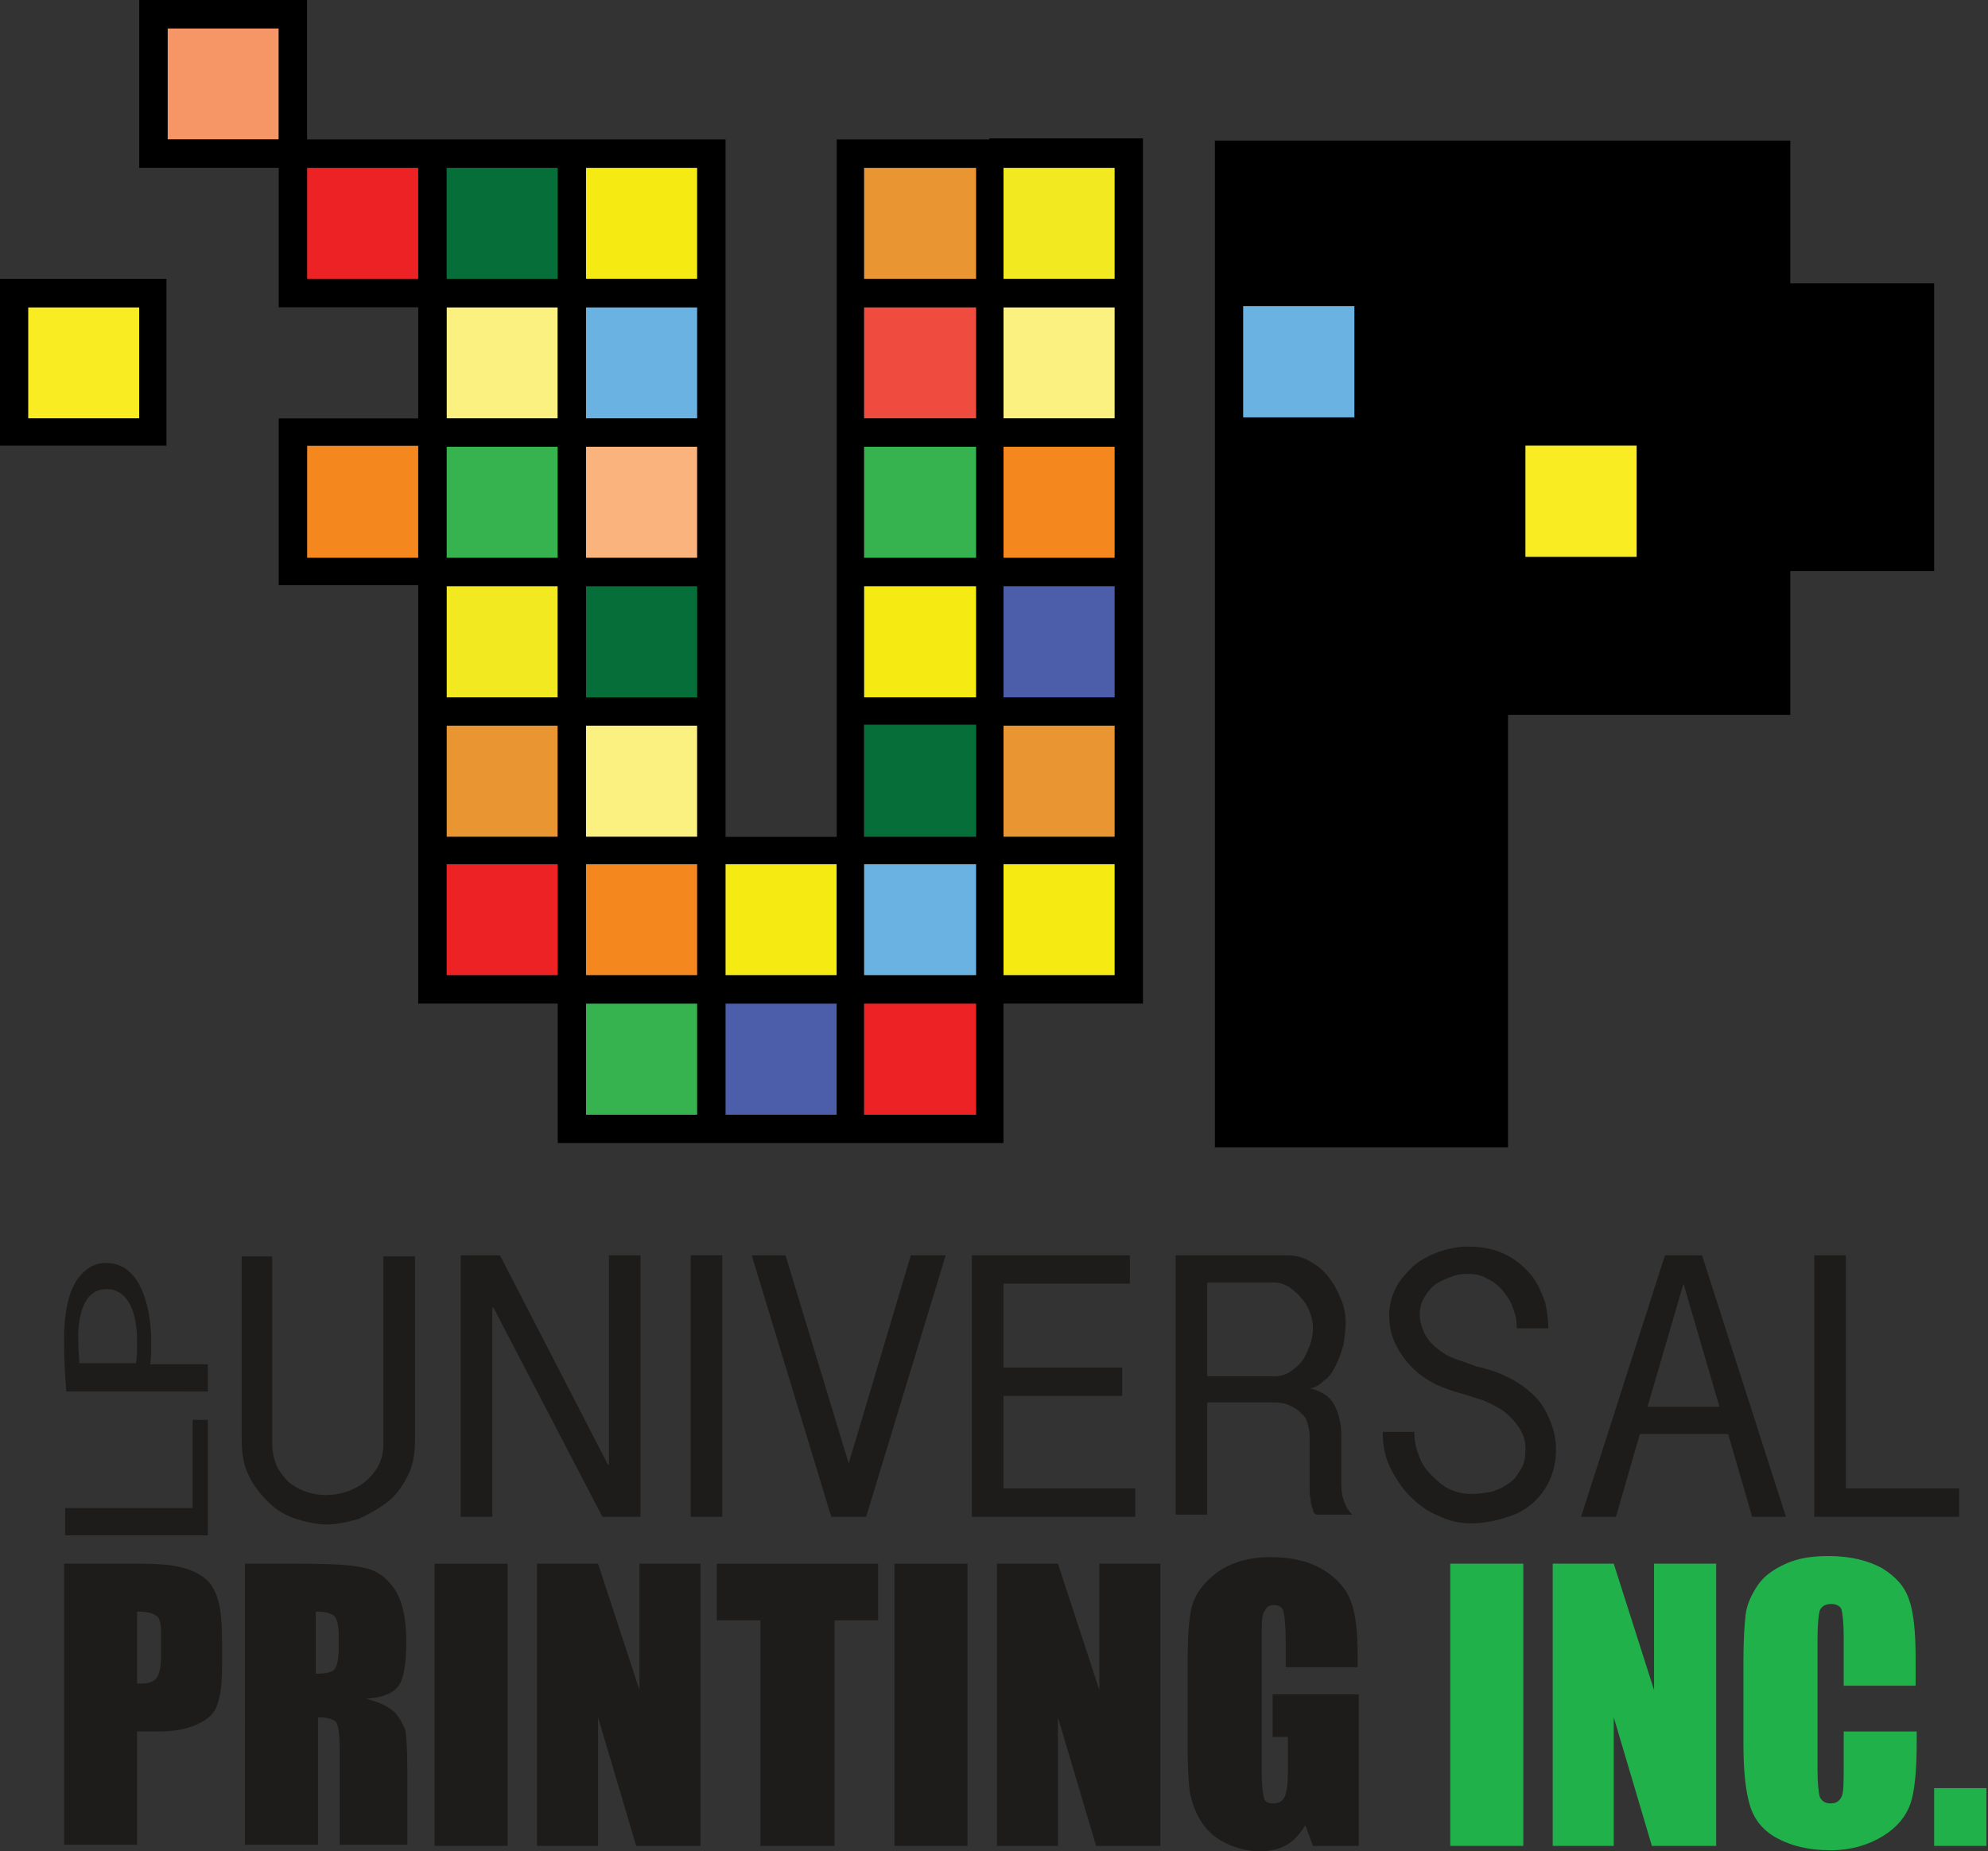 <?xml version="1.0" encoding="utf-8"?>
<!-- Generator: Adobe Illustrator 18.1.1, SVG Export Plug-In . SVG Version: 6.00 Build 0)  -->
<svg version="1.1" id="Layer_1" xmlns="http://www.w3.org/2000/svg" xmlns:xlink="http://www.w3.org/1999/xlink" x="0px" y="0px"
	 viewBox="0 0 289.5 269.6" enable-background="new 0 0 289.5 269.6" xml:space="preserve">
<rect x="0" y="0" width="289.5" height="269.6" fill="#333333" stroke="none"/>
<symbol  id="New_Symbol" viewBox="-88.8 -86.9 182.3 169.9">
	<path fill="#1D1C1A" d="M-82.9-60.5h6.8c1.8,0,3.2-0.1,4.2-0.4c1-0.3,1.7-0.7,2.2-1.2c0.5-0.5,0.8-1.2,1-2c0.2-0.8,0.3-2,0.3-3.6
		V-70c0-1.7-0.2-2.9-0.5-3.6c-0.3-0.8-1-1.3-1.9-1.7c-0.9-0.4-2.1-0.6-3.6-0.6h-1.8v-10.4h-6.7V-60.5z M-76.2-64.9v-6.6
		c0.2,0,0.4,0,0.5,0c0.6,0,1,0.2,1.3,0.5c0.2,0.3,0.4,0.9,0.4,1.9v2.1c0,0.9-0.1,1.5-0.4,1.7C-74.8-65-75.4-64.9-76.2-64.9z"/>
	<path fill="#1D1C1A" d="M-66.5-60.5h4.8c3.2,0,5.3-0.1,6.4-0.4c1.1-0.2,2-0.9,2.7-1.9c0.7-1,1.1-2.6,1.1-4.8c0-2-0.2-3.4-0.7-4.1
		c-0.5-0.7-1.5-1.1-3-1.2c1.3-0.3,2.2-0.8,2.7-1.3c0.5-0.6,0.7-1.1,0.9-1.5c0.1-0.5,0.2-1.7,0.2-3.8v-6.8h-6.2v8.6
		c0,1.4-0.1,2.2-0.3,2.6c-0.2,0.3-0.8,0.5-1.7,0.5v-11.7h-6.7V-60.5z M-59.8-64.9v-5.7c0.8,0,1.3,0.1,1.6,0.3c0.3,0.2,0.5,0.9,0.5,2
		v1.4c0,0.8-0.2,1.4-0.4,1.6C-58.5-65-59-64.9-59.8-64.9z"/>
	<path fill="#1D1C1A" d="M-42.2-60.5v-25.9h-6.7v25.9H-42.2z"/>
	<path fill="#1D1C1A" d="M-24.5-60.5v-25.9h-5.9l-3.5,11.8v-11.8h-5.6v25.9h5.6l3.8-11.6v11.6H-24.5z"/>
	<path fill="#1D1C1A" d="M-8.2-60.5v-5.2h-4v-20.7H-19v20.7h-4v5.2H-8.2z"/>
	<path fill="#1D1C1A" d="M0-60.5v-25.9h-6.7v25.9H0z"/>
	<path fill="#1D1C1A" d="M17.7-60.5v-25.9h-5.9L8.3-74.6v-11.8H2.7v25.9h5.6l3.8-11.6v11.6H17.7z"/>
	<path fill="#1D1C1A" d="M35.9-70h-6.7v2.3c0,1.5-0.1,2.4-0.2,2.8c-0.1,0.4-0.4,0.6-0.9,0.6c-0.4,0-0.7-0.2-0.8-0.5
		C27-65.1,27-65.9,27-67.3v-12.4c0-1.2,0.1-1.9,0.2-2.3c0.1-0.4,0.4-0.5,0.9-0.5c0.5,0,0.8,0.2,1,0.6c0.2,0.4,0.3,1.2,0.3,2.4v3.1
		H28v3.9h7.9v-13.9h-4.2L31-84.5c-0.5-0.8-1-1.4-1.7-1.8c-0.7-0.4-1.5-0.6-2.5-0.6c-1.1,0-2.2,0.3-3.2,0.8c-1,0.5-1.7,1.2-2.2,2
		c-0.5,0.8-0.8,1.7-1,2.6c-0.1,0.9-0.2,2.2-0.2,4v7.7c0,2.5,0.1,4.3,0.4,5.4c0.3,1.1,1,2.1,2.3,3.1c1.3,0.9,2.9,1.4,4.9,1.4
		c2,0,3.6-0.4,4.9-1.2c1.3-0.8,2.1-1.8,2.5-2.9c0.4-1.1,0.6-2.7,0.6-4.8V-70z"/>
	<path fill="#21B14B" d="M51-60.5v-25.9h-6.7v25.9H51z"/>
	<path fill="#21B14B" d="M68.7-60.5v-25.9h-5.9l-3.5,11.8v-11.8h-5.6v25.9h5.6L63-72.1v11.6H68.7z"/>
	<path fill="#21B14B" d="M87.1-71.7h-6.7v4.5c0,1.3-0.1,2.1-0.2,2.5c-0.1,0.3-0.5,0.5-0.9,0.5c-0.6,0-0.9-0.2-1.1-0.6
		c-0.1-0.4-0.2-1.2-0.2-2.6v-12c0-1.3,0.1-2.1,0.2-2.5c0.2-0.4,0.5-0.6,1-0.6c0.5,0,0.8,0.2,1,0.6c0.2,0.4,0.2,1.3,0.2,2.7v3.3h6.7
		v-1c0-2.7-0.2-4.6-0.6-5.7c-0.4-1.1-1.2-2.1-2.5-2.9c-1.3-0.8-2.9-1.3-4.8-1.3c-2,0-3.6,0.4-4.9,1.1c-1.3,0.7-2.1,1.7-2.5,3
		c-0.4,1.3-0.6,3.2-0.6,5.7v7.6c0,1.9,0.1,3.3,0.2,4.2c0.1,0.9,0.5,1.8,1.1,2.7c0.6,0.9,1.5,1.5,2.6,2c1.1,0.5,2.4,0.7,3.9,0.7
		c2,0,3.6-0.4,4.9-1.1c1.3-0.8,2.1-1.7,2.5-2.9c0.4-1.1,0.6-2.9,0.6-5.3V-71.7z"/>
	<path fill="#21B14B" d="M93.6-81.1v-5.3h-4.9v5.3H93.6z"/>
	<g>
		<path fill="#1D1C1A" d="M-63.8-32.2v-17.3c0-0.8,0.2-1.5,0.4-2c0.3-0.6,0.7-1.1,1.1-1.5c0.5-0.4,1-0.7,1.6-0.9
			c0.6-0.2,1.2-0.3,1.8-0.3c0.7,0,1.3,0.1,1.9,0.3c0.6,0.2,1.2,0.5,1.7,0.9c0.5,0.4,0.9,0.9,1.2,1.4c0.3,0.6,0.5,1.2,0.5,2v17.3h2.9
			v-16.9c0-1.3-0.2-2.4-0.7-3.3c-0.5-1-1.1-1.8-1.9-2.4c-0.8-0.6-1.7-1.1-2.6-1.5c-1-0.3-2-0.5-2.9-0.5c-0.9,0-1.8,0.2-2.8,0.5
			c-0.9,0.3-1.8,0.8-2.5,1.5c-0.7,0.7-1.4,1.5-1.8,2.4c-0.5,0.9-0.7,2.1-0.7,3.3v16.9H-63.8z"/>
		<path fill="#1D1C1A" d="M-42.9-32.2l9.9-19.2h0.1v19.2h2.9v-24h-3.5l-10,19.2h-0.1v-19.2h-2.9v24H-42.9z"/>
		<path fill="#1D1C1A" d="M-22.5-32.2v-24h-2.9v24H-22.5z"/>
		<path fill="#1D1C1A" d="M-16.7-32.2l5.8-19.1h0l5.7,19.1h3.2l-7.3-24h-3.2l-7.3,24H-16.7z"/>
		<path fill="#1D1C1A" d="M14.9-32.2v-2.6H3.3v-7.7h10.9v-2.6H3.3v-8.5h12.1v-2.6h-15v24H14.9z"/>
		<path fill="#1D1C1A" d="M19.1-32.2h10.2c0.8,0,1.6-0.2,2.2-0.6c0.7-0.4,1.3-0.9,1.7-1.5c0.5-0.6,0.8-1.3,1.1-2
			c0.3-0.7,0.4-1.4,0.4-2.1c0-0.7-0.1-1.3-0.2-2c-0.2-0.7-0.4-1.3-0.7-1.9c-0.3-0.6-0.6-1.1-1.1-1.4c-0.4-0.4-0.9-0.7-1.3-0.7
			c1.2-0.3,1.9-0.8,2.3-1.6c0.4-0.8,0.6-1.7,0.6-2.7v-4.5c0-0.7,0.1-1.2,0.3-1.7c0.2-0.5,0.4-0.8,0.7-1.1h-3.3
			c-0.2,0.1-0.3,0.3-0.3,0.5c-0.1,0.2-0.2,0.5-0.2,0.7c0,0.3-0.1,0.5-0.1,0.8c0,0.3,0,0.5,0,0.7v4.6c0,0.4-0.1,0.7-0.2,1.1
			c-0.1,0.4-0.3,0.7-0.6,0.9c-0.2,0.3-0.6,0.5-1,0.7c-0.4,0.2-0.9,0.3-1.4,0.3H22v-10.3h-2.9V-32.2z M22-43.3h6.2
			c0.5,0,0.9,0.1,1.4,0.4c0.4,0.3,0.8,0.6,1.1,1c0.3,0.4,0.5,0.9,0.7,1.4c0.2,0.5,0.3,1.1,0.3,1.6c0,0.5-0.1,1-0.3,1.5
			c-0.2,0.5-0.4,0.9-0.8,1.3c-0.3,0.4-0.7,0.7-1.1,1c-0.4,0.2-0.8,0.4-1.3,0.4H22V-43.3z"/>
		<path fill="#1D1C1A" d="M41-48.4c0-0.7,0.1-1.4,0.4-2.1c0.2-0.7,0.6-1.3,1.1-1.8c0.5-0.5,1-1,1.6-1.3c0.6-0.3,1.3-0.5,2.1-0.5
			c0.7,0,1.3,0.1,1.9,0.2c0.6,0.2,1.1,0.4,1.6,0.8c0.5,0.3,0.8,0.8,1.1,1.3c0.3,0.5,0.4,1.1,0.4,1.8c0,0.8-0.2,1.4-0.6,2
			c-0.4,0.6-0.9,1.1-1.4,1.5c-0.6,0.4-1.2,0.7-1.9,1c-0.7,0.2-1.3,0.4-1.9,0.6c-0.8,0.2-1.7,0.5-2.5,0.9c-0.8,0.4-1.5,0.9-2.1,1.5
			c-0.6,0.6-1.1,1.3-1.5,2.1c-0.4,0.8-0.6,1.7-0.6,2.7c0,0.9,0.2,1.7,0.6,2.5c0.4,0.8,1,1.4,1.6,2c0.7,0.6,1.5,1,2.3,1.3
			c0.9,0.3,1.8,0.5,2.7,0.5c1.5,0,2.7-0.3,3.6-0.8c1-0.5,1.7-1.2,2.3-1.9c0.6-0.8,0.9-1.6,1.2-2.4c0.2-0.9,0.3-1.7,0.3-2.4h-2.9
			c0,0.7-0.1,1.3-0.4,2c-0.2,0.6-0.6,1.1-1,1.6c-0.4,0.4-0.9,0.8-1.4,1c-0.5,0.3-1.1,0.4-1.7,0.4c-0.6,0-1.1-0.1-1.6-0.3
			c-0.5-0.2-1-0.4-1.4-0.7c-0.4-0.3-0.7-0.7-1-1.2c-0.3-0.5-0.4-1-0.4-1.5c0-0.7,0.2-1.3,0.5-1.9c0.3-0.5,0.7-1,1.3-1.4
			c0.5-0.4,1.1-0.7,1.7-0.9c0.6-0.2,1.2-0.4,1.7-0.6c0.9-0.2,1.9-0.5,2.7-0.9c0.9-0.4,1.6-0.9,2.3-1.5c0.7-0.6,1.2-1.3,1.6-2.2
			C53.8-48.1,54-49,54-50c0-1.1-0.2-2-0.6-2.9c-0.4-0.8-0.9-1.5-1.6-2.1c-0.7-0.6-1.5-1-2.5-1.3c-1-0.3-2-0.5-3.1-0.5
			c-1,0-2,0.2-3,0.7c-1,0.4-1.8,1-2.6,1.8c-0.7,0.7-1.3,1.6-1.8,2.6c-0.5,1-0.7,2.1-0.7,3.3H41z"/>
		<path fill="#1D1C1A" d="M67.4-32.2l7.7-24H72l-2.2,7.6h-8.1l-2.2-7.6h-3.2l7.7,24H67.4z M62.4-46.1H69l-3.3,11.3h0L62.4-46.1z"/>
		<path fill="#1D1C1A" d="M80.6-32.2v-21.4H91v-2.6H77.7v24H80.6z"/>
	</g>
	<path d="M75.5,56.9v13.2H62.3H49.1H35.9H22.7V56.9V43.7V30.5V17.3V4.1V-9.1v-13.2h13.2h13.2h0.5v39.7h25.9v13.2h13.2v13.2v13.2
		H75.5z M35.5,44.7H25.3v10.2h10.2V44.7z M61.4,31.9H51.2v10.2h10.2V31.9z"/>
	<polygon fill="#F5EA11" points="13.6,3.7 3.3,3.7 3.3,-6.5 13.6,-6.5 	"/>
	<polygon fill="#E99531" points="3.3,16.5 3.3,6.2 13.6,6.2 13.6,16.5 	"/>
	<polygon fill="#4C5DA9" points="3.3,29.3 3.3,19 13.6,19 13.6,29.3 	"/>
	<polygon fill="#F5871F" points="3.3,42.1 3.3,31.8 13.6,31.8 13.6,42.1 	"/>
	<polygon fill="#FAF180" points="3.3,54.8 3.3,44.6 13.6,44.6 13.6,54.8 	"/>
	<polygon fill="#F2E920" points="3.3,57.4 13.6,57.4 13.6,67.6 3.3,67.6 	"/>
	<polygon fill="#EC2224" points="0.8,-9.1 -9.5,-9.1 -9.5,-19.3 0.8,-19.3 	"/>
	<polygon fill="#6AB2E2" points="0.8,-6.5 0.8,3.7 -9.5,3.7 -9.5,-6.5 	"/>
	<polygon fill="#066E38" points="0.8,16.5 -9.5,16.5 -9.5,6.2 0.8,6.2 	"/>
	<polygon fill="#F5EA11" points="0.8,19 0.8,29.3 -9.5,29.3 -9.5,19 	"/>
	<polygon fill="#36B34E" points="0.8,31.8 0.8,42.1 -9.5,42.1 -9.5,31.8 	"/>
	<polygon fill="#EF4B3F" points="0.8,44.6 0.8,54.8 -9.5,54.8 -9.5,44.6 	"/>
	<polygon fill="#E99531" points="-9.5,57.4 0.8,57.4 0.8,67.6 -9.5,67.6 	"/>
	<polygon fill="#4C5DA9" points="-12,-9.1 -22.3,-9.1 -22.3,-19.3 -12,-19.3 	"/>
	<polygon fill="#F5EA11" points="-22.3,-6.5 -12,-6.5 -12,3.7 -22.3,3.7 	"/>
	<polygon fill="#36B34E" points="-35,-9.1 -35,-19.3 -24.8,-19.3 -24.8,-9.1 	"/>
	<polygon fill="#F5871F" points="-35,-6.5 -24.8,-6.5 -24.8,3.7 -35,3.7 	"/>
	<polygon fill="#FAF180" points="-35,6.2 -24.8,6.2 -24.8,16.5 -35,16.5 	"/>
	<polygon fill="#066E38" points="-35,29.3 -35,19 -24.8,19 -24.8,29.3 	"/>
	<polygon fill="#FAB37D" points="-35,42.1 -35,31.8 -24.8,31.8 -24.8,42.1 	"/>
	<polygon fill="#6AB2E2" points="-35,54.8 -35,44.6 -24.8,44.6 -24.8,54.8 	"/>
	<polygon fill="#F5EA11" points="-35,57.4 -24.8,57.4 -24.8,67.6 -35,67.6 	"/>
	<polygon fill="#EC2224" points="-37.6,3.7 -47.8,3.7 -47.8,-6.5 -37.6,-6.5 	"/>
	<polygon fill="#E99531" points="-37.6,6.2 -37.6,16.5 -47.8,16.5 -47.8,6.2 	"/>
	<polygon fill="#F2E920" points="-37.6,19 -37.6,29.3 -47.8,29.3 -47.8,19 	"/>
	<polygon fill="#36B34E" points="-47.8,31.8 -37.6,31.8 -37.6,42.1 -47.8,42.1 	"/>
	<polygon fill="#FAF180" points="-37.6,54.8 -47.8,54.8 -47.8,44.6 -37.6,44.6 	"/>
	<polygon fill="#066E38" points="-47.8,57.4 -37.6,57.4 -37.6,67.6 -47.8,67.6 	"/>
	<polygon fill="#F5871F" points="-50.4,42.1 -60.6,42.1 -60.6,31.8 -50.4,31.8 	"/>
	<polygon fill="#EC2224" points="-50.4,67.6 -60.6,67.6 -60.6,57.4 -50.4,57.4 	"/>
	<polygon fill="#F69667" points="-63.2,80.4 -73.4,80.4 -73.4,70.2 -63.2,70.2 	"/>
	<polygon fill="#F9EC23" points="-76,54.8 -86.2,54.8 -86.2,44.6 -76,44.6 	"/>
	<path d="M2,70.2H-12V56.1v-1.3V43.3v-1.3V30.5v-1.3V17.8v-1.3V6.2h-10.2v10.2v1.3v11.5v1.3v11.5v1.3v11.5v1.3v14.1H-35h-1.3h-11.5
		h-1.3h-11.5V83H-76V67.6h12.8V54.8h12.8V44.6h-12.8V29.3h12.8V17.8v-1.3V5V3.7V-9.1h12.8v-12.8h14.1h1.3h11.5h1.3H3.3v12.8h12.8
		V3.7V5v11.5v1.3v11.5v1.3v11.5v1.3v11.5v1.3v14.1H3.3H2z M-35-19.3v10.2h10.2v-10.2H-35z M-47.8,3.7h10.2V-6.5h-10.2V3.7z
		 M-60.6,42.1h10.2V31.8h-10.2V42.1z M-73.4,80.4h10.2V70.2h-10.2V80.4z M-60.6,67.6h10.2V57.4h-10.2V67.6z M-9.5,16.5H0.8V6.2H-9.5
		V16.5z M-37.6,31.8h-10.2v10.2h10.2V31.8z M-24.8,3.7V-6.5H-35V3.7H-24.8z M0.8,57.4H-9.5v10.2H0.8V57.4z M0.8,54.8V44.6H-9.5v10.2
		H0.8z M0.8,42.1V31.8H-9.5v10.2H0.8z M0.8,29.3V19H-9.5v10.2H0.8z M0.8,3.7V-6.5H-9.5V3.7H0.8z M-12-6.5h-10.2V3.7H-12V-6.5z
		 M-24.8,6.2H-35v10.2h10.2V6.2z M-35,19v10.2h10.2V19H-35z M-35,31.8v10.2h10.2V31.8H-35z M-35,44.6v10.2h10.2V44.6H-35z
		 M-24.8,57.4H-35v10.2h10.2V57.4z M-37.6,57.4h-10.2v10.2h10.2V57.4z M-47.8,54.8h10.2V44.6h-10.2V54.8z M-37.6,29.3V19h-10.2v10.2
		H-37.6z M-37.6,16.5V6.2h-10.2v10.2H-37.6z M-22.3-9.1H-12v-10.2h-10.2V-9.1z M-9.5-9.1H0.8v-10.2H-9.5V-9.1z M3.3,3.7h10.2V-6.5
		H3.3V3.7z M3.3,6.2v10.2h10.2V6.2H3.3z M3.3,19v10.2h10.2V19H3.3z M3.3,31.8v10.2h10.2V31.8H3.3z M3.3,44.6v10.2h10.2V44.6H3.3z
		 M13.6,57.4H3.3v10.2h10.2V57.4z"/>
	<path d="M-88.8,42.1h15.3v15.3h-15.3V42.1z M-86.2,54.8H-76V44.6h-10.2V54.8z"/>
	<polygon fill="#F9EC23" points="51.2,31.9 61.4,31.9 61.4,42.1 51.2,42.1 	"/>
	<polygon fill="#6AB2E2" points="25.3,44.7 35.5,44.7 35.5,54.9 25.3,54.9 	"/>
	<g>
		<path fill="#1D1C1A" d="M-82.8-57.9v2.5h11.7v8.1h1.4v-10.6H-82.8z"/>
		<path fill="#1D1C1A" d="M-82.7-44.6c-0.1,1.2-0.2,2.7-0.2,4.7c0,2.4,0.4,4.2,1.1,5.3c0.6,1,1.6,1.7,2.7,1.7c1.2,0,2.1-0.5,2.8-1.5
			c0.9-1.3,1.4-3.4,1.4-5.8c0-0.7,0-1.4-0.1-2h5.3v-2.5H-82.7z M-76.3-42.1c0.1,0.5,0.1,1.2,0.1,2c0,3-1,4.8-2.8,4.8
			c-1.8,0-2.6-1.8-2.6-4.5c0-1.1,0.1-1.9,0.1-2.3H-76.3z"/>
	</g>
</symbol>
<use xlink:href="#New_Symbol"  width="182.3" height="169.9" id="XMLID_1_" x="-88.8" y="-86.9" transform="matrix(1.587 0 0 -1.587 140.89 131.722)" overflow="visible"/>
</svg>
